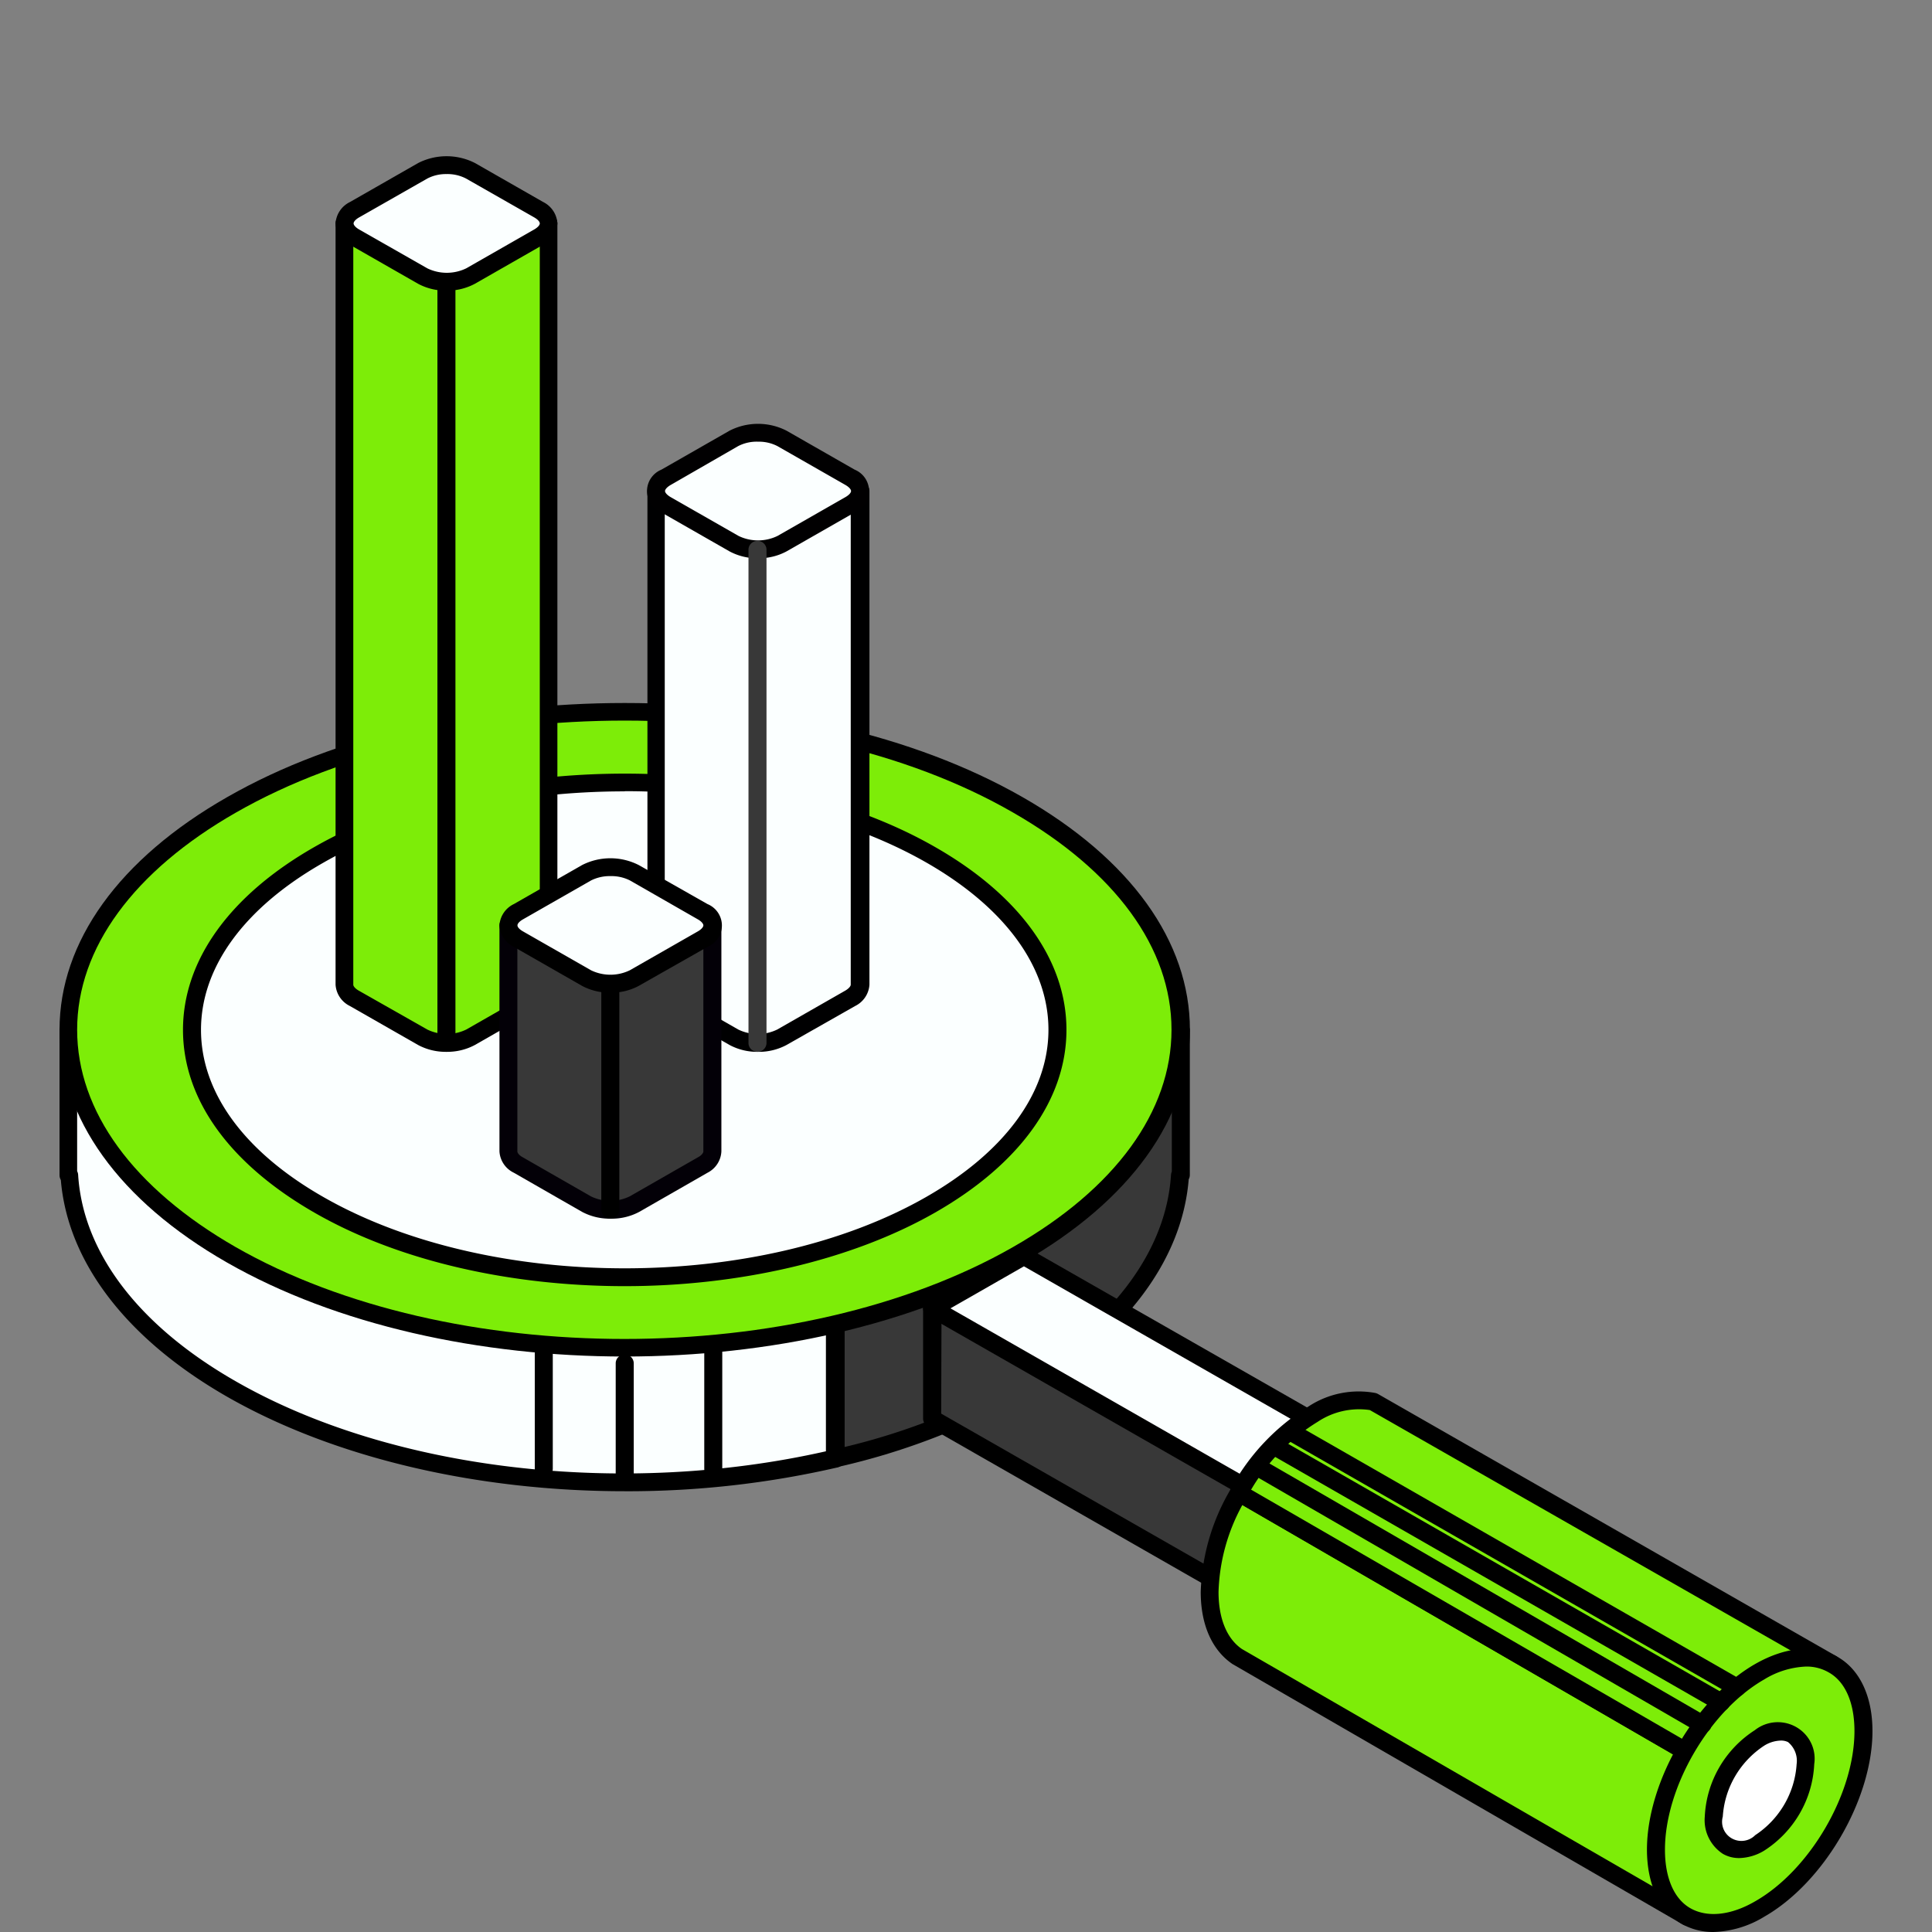 <svg xmlns="http://www.w3.org/2000/svg" width="135" height="135" xmlns:v="https://vecta.io/nano"><rect width="100%" height="100%" fill="#808080" stroke="none"/><path d="M82.51 72.03v10.098h-.056c-.335 5.423-4.083 10.783-11.319 14.918a47.274 46.832 0 0 1-12.752 4.848V61.032a47.274 46.832 0 0 1 12.752 4.848 27.594 27.336 0 0 1 7.509 6.095z" fill="#383838"/><path d="M58.383 102.531a.622.616 0 0 1-.391-.138.615.61 0 0 1-.238-.485V61.046a.615.61 0 0 1 .238-.485.608.603 0 0 1 .531-.118 47.491 47.047 0 0 1 12.927 4.924 28.384 28.119 0 0 1 7.488 6.012h3.572a.63.623 0 0 1 .63.623V82.1a.65.644 0 0 1-.078.305c-.468 5.762-4.579 11.137-11.612 15.16a47.715 47.269 0 0 1-12.927 4.946.482.478 0 0 1-.14.02zm.63-40.661v39.242a45.87 45.44 0 0 0 11.808-4.6c6.76-3.87 10.668-9.003 11.004-14.426a.811.803 0 0 1 .056-.221v-9.212h-3.237a.615.61 0 0 1-.482-.228 27.308 27.052 0 0 0-7.341-5.956 46.142 45.71 0 0 0-11.808-4.6Z"/><path d="M58.383 61.073v40.863c-14.052 3.297-30.76 1.669-42.205-4.848-7.25-4.156-10.984-9.496-11.32-14.918H4.79V72.03h3.866a27.678 27.42 0 0 1 7.523-6.095c11.41-6.538 28.153-8.144 42.205-4.862Z" fill="#fbffff"/><path d="M43.632 104.2c-10.207 0-20.225-2.292-27.769-6.607-6.991-4.01-11.13-9.377-11.612-15.14a.7.693 0 0 1-.091-.325V72.03a.63.623 0 0 1 .629-.623h3.573a28.51 28.244 0 0 1 7.515-6.012c11.249-6.427 27.965-8.36 42.646-4.924a.63.623 0 0 1 .49.602v40.863a.63.623 0 0 1-.49.602 64.738 64.133 0 0 1-14.89 1.663zM5.39 81.838a.615.61 0 0 1 .07.25c.336 5.443 4.244 10.561 11.004 14.426 10.858 6.233 27 8.117 41.248 4.896V61.572C43.45 58.36 27.308 60.27 16.464 66.476a27.266 27.01 0 0 0-7.354 5.949.615.61 0 0 1-.483.228H5.39Z"/><path d="M71.107 87.676c-15.177 8.678-39.786 8.678-54.964 0s-15.15-22.738.027-31.437 39.787-8.685 54.964 0 15.178 22.758-.028 31.437z" fill="#7ded08"/><path d="M43.653 94.788c-10.067 0-20.135-2.188-27.797-6.572C8.313 83.9 4.16 78.097 4.16 71.954s4.153-11.94 11.717-16.255c15.304-8.768 40.241-8.768 55.573 0 7.544 4.315 11.696 10.09 11.696 16.255S78.994 83.901 71.45 88.216c-7.67 4.384-17.73 6.572-27.797 6.572zm0-44.436c-9.837 0-19.68 2.14-27.168 6.427C9.347 60.86 5.39 66.254 5.39 71.954s3.93 11.081 11.067 15.181c14.982 8.568 39.354 8.568 54.336 0 7.138-4.079 11.067-9.474 11.067-15.181s-3.93-11.081-11.067-15.175c-7.467-4.307-17.303-6.427-27.14-6.427zm27.454 37.324z"/><path d="M65.032 84.185c-11.808 6.753-30.95 6.753-42.758 0s-11.808-17.702 0-24.455 30.95-6.76 42.758 0 11.808 17.675 0 24.455z" fill="#fbffff"/><path d="M43.653 89.871c-7.858 0-15.716-1.71-21.673-5.132s-9.193-7.93-9.193-12.778 3.258-9.392 9.172-12.771c11.962-6.843 31.46-6.843 43.388 0 5.914 3.38 9.172 7.916 9.172 12.77s-3.258 9.385-9.172 12.765-13.815 5.146-21.694 5.146zm0-34.574c-7.627 0-15.255 1.662-21.064 4.987-5.51 3.137-8.544 7.286-8.544 11.677s3.035 8.532 8.544 11.677c11.612 6.649 30.516 6.649 42.129 0 5.509-3.151 8.543-7.3 8.543-11.684s-3.034-8.54-8.543-11.69c-5.81-3.318-13.438-4.98-21.065-4.98zm6.187 47.955a.63.623 0 0 1-.629-.624v-8.442a.63.623 0 0 1 1.258 0v8.442a.63.623 0 0 1-.629.624zm-6.187.298a.63.623 0 0 1-.63-.624v-7.66a.63.623 0 0 1 1.26 0v7.66a.63.623 0 0 1-.63.624zm-5.656-.298a.63.623 0 0 1-.629-.624v-8.442a.63.623 0 0 1 1.258 0v8.442a.63.623 0 0 1-.629.624z"/><path d="M65.158 99.117v-7.695l31.474 10.687v7.695l-6.397 3.657z" fill="#383838"/><path d="M90.235 114.111a.63.623 0 0 1-.314-.09L64.815 99.657a.63.623 0 0 1-.314-.54v-7.695a.63.623 0 0 1 .832-.588l31.46 10.686a.636.63 0 0 1 .427.589v7.695a.622.616 0 0 1-.315.54L90.508 114a.63.623 0 0 1-.273.11zM65.766 98.778l24.47 13.99 5.767-3.304v-6.884L65.787 92.295Z"/><path d="M96.633 102.109L71.555 87.766l-6.397 3.657 25.077 14.343z" fill="#fbffff"/><path d="M90.235 106.39a.622.616 0 0 1-.314-.084L64.815 91.95a.63.623 0 0 1 0-1.08l6.39-3.657a.63.623 0 0 1 .63 0l25.14 14.357a.63.623 0 0 1 0 1.08l-6.397 3.657a.622.616 0 0 1-.343.083zM66.416 91.421l23.82 13.624 5.138-2.937-23.826-13.623Z"/><path d="M123.751 125.83a16.464 16.31 0 0 1-2.23 2.971l-3.621 5.132-31.46-18.194c-1.182-.803-1.91-2.34-1.91-4.502a14.682 14.544 0 0 1 2.049-6.926z" fill="#7ded08"/><path d="M117.9 134.557a.622.616 0 0 1-.315-.084l-31.46-18.194c-1.448-.983-2.224-2.77-2.224-5.042a15.213 15.07 0 0 1 2.133-7.244.636.63 0 0 1 .384-.298.65.644 0 0 1 .483.062l37.179 21.533a.622.616 0 0 1 .293.38.65.644 0 0 1-.063.479 17.233 17.072 0 0 1-2.286 3.047l-3.593 5.09a.643.637 0 0 1-.531.27zm-31.09-29.394a13.626 13.498 0 0 0-1.664 6.074c0 1.856.58 3.27 1.636 3.99l30.936 17.875 3.286-4.654a.273.27 0 0 1 .055-.07 16.03 15.88 0 0 0 1.818-2.326z"/><path d="m127.988 116.258-2.216 4.301a16.08 15.93 0 0 1-2.02 5.271l-37.187-21.532a14.828 14.69 0 0 1 5.201-5.493 5.74 5.686 0 0 1 4.195-.865z" fill="#7ded08"/><path d="M123.751 126.453a.622.616 0 0 1-.314-.083L86.25 104.838a.63.623 0 0 1-.23-.845 15.339 15.195 0 0 1 5.432-5.728 6.334 6.275 0 0 1 4.656-.928.818.81 0 0 1 .168.062l32.026 18.32a.636.63 0 0 1 .252.823l-2.181 4.218a16.905 16.747 0 0 1-2.098 5.389.636.63 0 0 1-.524.304zm-36.354-22.377 36.144 20.895a15.325 15.181 0 0 0 1.63-4.522.874.866 0 0 1 .062-.174l1.944-3.774-31.46-17.973a5.18 5.132 0 0 0-3.636.818 13.752 13.623 0 0 0-4.65 4.73z"/><path d="M130.211 120.961c0 4.578-3.244 10.146-7.25 12.467s-7.243.436-7.25-4.156 3.251-10.146 7.25-12.466 7.25-.423 7.25 4.155z" fill="#7ded08"/><path d="M119.724 135a4.397 4.356 0 0 1-2.202-.561c-1.573-.9-2.433-2.77-2.44-5.188 0-4.772 3.398-10.59 7.565-12.979 2.139-1.219 4.194-1.385 5.753-.498s2.44 2.77 2.44 5.187c0 4.772-3.39 10.59-7.564 12.972a7.145 7.078 0 0 1-3.552 1.067zm6.474-18.548a5.991 5.935 0 0 0-2.922.9c-3.824 2.19-6.936 7.522-6.936 11.9 0 1.98.644 3.462 1.811 4.106s2.797.485 4.496-.505c3.824-2.182 6.935-7.522 6.935-11.892 0-1.98-.643-3.463-1.81-4.107a3.048 3.02 0 0 0-1.574-.402z"/><path d="M126.17 123.267a7.075 7.009 0 0 1-3.209 5.506c-1.769 1.012-3.209.194-3.209-1.835a7.117 7.05 0 0 1 3.21-5.54c1.768-.977 3.208-.153 3.208 1.87z" fill="#fff"/><path d="M121.528 129.833a2.23 2.21 0 0 1-1.147-.298 2.845 2.819 0 0 1-1.258-2.597 7.69 7.618 0 0 1 3.496-6.04 2.573 2.549 0 0 1 4.152 2.37 7.69 7.618 0 0 1-3.495 6.046 3.496 3.463 0 0 1-1.748.52zm2.866-8.207a2.28 2.258 0 0 0-1.118.353 6.495 6.434 0 0 0-2.895 4.96 1.35 1.337 0 0 0 2.266 1.294 6.509 6.448 0 0 0 2.894-4.966 1.713 1.697 0 0 0-.601-1.537 1.077 1.067 0 0 0-.546-.104z"/><path d="m87.83 102.51 31.118 18.008z" fill="#00d5ff"/><path d="M118.948 121.113a.643.637 0 0 1-.3-.076L87.53 103.03a.63.623 0 0 1-.315-.54.566.561 0 0 1 .091-.312.63.623 0 0 1 .86-.228l31.118 18.007a.622.616 0 0 1 .307.533.65.644 0 0 1-.084.319.636.63 0 0 1-.559.304z"/><path d="m89.047 101.05 31.216 17.91z" fill="#00d5ff"/><path d="M120.263 119.576a.643.637 0 0 1-.315-.083L88.732 101.59a.622.616 0 0 1-.314-.54.7.693 0 0 1 .084-.312.622.616 0 0 1 .86-.222l31.215 17.896a.63.623 0 0 1 .315.54.643.637 0 0 1-.084.312.622.616 0 0 1-.545.312z"/><path d="m90.158 100.024 31.21 17.897z" fill="#00d5ff"/><path d="M121.367 118.544a.643.637 0 0 1-.314-.083l-31.21-17.896a.63.623 0 0 1-.314-.54.643.637 0 0 1 .084-.312.63.623 0 0 1 .86-.229l31.209 17.896a.63.623 0 0 1 .314.54.643.637 0 0 1-.084.312.63.623 0 0 1-.545.312z"/><path d="m35.166 15.612-2.293-1.309a3.705 3.67 0 0 0-3.342 0l-2.286 1.31h-3.188v53.19a1.175 1.164 0 0 0 .699.955l4.76 2.722a3.705 3.67 0 0 0 3.343 0l4.782-2.694a1.175 1.164 0 0 0 .699-.956V15.612Z" fill="#7ded08"/><path d="M31.202 73.498a4.055 4.017 0 0 1-1.986-.478l-4.76-2.721a1.804 1.787 0 0 1-1.008-1.496v-53.19a.608.603 0 0 1 .19-.437.622.616 0 0 1 .44-.187h2.985l2.14-1.226a4.342 4.3 0 0 1 3.977 0l2.14 1.226h2.999a.63.623 0 0 1 .629.623v53.19a1.804 1.787 0 0 1-1.007 1.497l-4.76 2.721a4.062 4.024 0 0 1-1.98.478zm-6.516-57.262v52.567c0 .117.147.284.377.415l4.796 2.722a3.097 3.068 0 0 0 2.72 0l4.761-2.722c.224-.131.378-.298.378-.415V16.236h-2.552a.608.603 0 0 1-.315-.084l-2.286-1.309a3.097 3.068 0 0 0-2.72 0l-2.286 1.31a.622.616 0 0 1-.314.083z"/><path d="m29.53 19.29-4.76-2.722c-.923-.526-.923-1.385 0-1.912l4.76-2.721a3.705 3.67 0 0 1 3.343 0l4.768 2.721c.922.527.922 1.386 0 1.912l-4.768 2.722a3.656 3.622 0 0 1-3.342 0z" fill="#fbffff"/><path d="M31.202 20.308a4.055 4.017 0 0 1-1.986-.478l-4.76-2.722a1.797 1.78 0 0 1-1.008-1.496 1.804 1.787 0 0 1 1.007-1.496l4.761-2.722a4.342 4.3 0 0 1 3.978 0l4.761 2.722a1.804 1.787 0 0 1 .993 1.496 1.797 1.78 0 0 1-1.007 1.496l-4.76 2.722a4.062 4.024 0 0 1-1.98.478zm0-8.145a2.796 2.77 0 0 0-1.343.312l-4.775 2.722c-.23.131-.377.298-.377.415s.147.284.377.416l4.775 2.722a3.097 3.068 0 0 0 2.72 0l4.761-2.722c.224-.132.378-.291.378-.416s-.154-.284-.378-.415l-4.775-2.722a2.796 2.77 0 0 0-1.363-.312z"/><path d="M31.195 73.498a.63.623 0 0 1-.63-.623V19.692a.63.623 0 0 1 1.259 0v53.183a.63.623 0 0 1-.63.623z"/><path d="m56.93 34.312-2.287-1.309a3.72 3.685 0 0 0-3.349 0l-2.286 1.309H45.82v34.49a1.175 1.164 0 0 0 .7.956l4.76 2.722a3.72 3.685 0 0 0 3.35 0l4.774-2.694a1.175 1.164 0 0 0 .7-.956V34.312Z" fill="#fbffff"/><path d="M52.972 73.498a4.062 4.024 0 0 1-1.992-.478l-4.761-2.72a1.804 1.787 0 0 1-.979-1.496V34.312a.608.603 0 0 1 .189-.436.63.623 0 0 1 .44-.187h3.02l2.14-1.226a4.342 4.3 0 0 1 3.978 0l2.118 1.226h3a.63.623 0 0 1 .628.623v34.49a1.804 1.787 0 0 1-1.006 1.497l-4.79 2.721a4.055 4.017 0 0 1-1.985.478zM46.45 34.935v33.868c0 .117.153.284.377.415l4.761 2.722a3.097 3.068 0 0 0 2.72 0l4.76-2.722c.224-.131.378-.298.378-.415V34.935H56.93a.622.616 0 0 1-.314-.083l-2.286-1.309a3.097 3.068 0 0 0-2.72 0l-2.286 1.31a.608.603 0 0 1-.315.082z" fill="#000001"/><path d="m51.294 37.99-4.76-2.722c-.923-.527-.923-1.385 0-1.912l4.76-2.722a3.72 3.685 0 0 1 3.35 0l4.76 2.722c.923.527.923 1.385 0 1.912l-4.76 2.722a3.677 3.643 0 0 1-3.35 0z" fill="#fbffff"/><path d="M52.972 39.008a4.062 4.024 0 0 1-1.992-.478l-4.761-2.722a1.636 1.62 0 0 1 0-2.992l4.76-2.722a4.342 4.3 0 0 1 3.979 0l4.76 2.722a1.636 1.62 0 0 1 0 2.992l-4.76 2.722a4.055 4.017 0 0 1-1.986.478zm0-8.145a2.796 2.77 0 0 0-1.398.312l-4.726 2.721c-.224.132-.378.298-.378.416s.154.284.378.416l4.761 2.721a3.097 3.068 0 0 0 2.72 0l4.76-2.721c.224-.132.378-.291.378-.416s-.154-.284-.377-.416l-4.761-2.721a2.796 2.77 0 0 0-1.357-.312z" fill="#010001"/><path d="M52.93 73.498a.63.623 0 0 1-.629-.623V38.391a.63.623 0 0 1 1.259 0v34.484a.63.623 0 0 1-.63.623zm-6.292-8.83-2.286-1.309a3.705 3.67 0 0 0-3.342 0l-2.286 1.309h-3.216v15.784a1.175 1.164 0 0 0 .7.956l4.76 2.728a3.705 3.67 0 0 0 3.342 0l4.761-2.728a1.175 1.164 0 0 0 .7-.956V64.668Z" fill="#383838"/><path d="M42.653 85.155a4.055 4.017 0 0 1-1.985-.478l-4.761-2.73a1.783 1.766 0 0 1-1.007-1.495V64.668a.622.616 0 0 1 .63-.623h2.998l2.14-1.226a4.328 4.287 0 0 1 3.97 0l2.147 1.226h2.992a.63.623 0 0 1 .63.623v15.784a1.783 1.766 0 0 1-.972 1.496l-4.761 2.729a4.034 3.996 0 0 1-2.02.478zM36.151 65.29v15.16c0 .126.147.292.378.416l4.761 2.73a3.083 3.054 0 0 0 2.713 0l4.768-2.73c.23-.124.377-.29.377-.415v-15.16h-2.51a.643.637 0 0 1-.314-.084L44.01 63.9a3.083 3.054 0 0 0-2.713 0l-2.286 1.31a.622.616 0 0 1-.315.082z" fill="#030007"/><path d="m40.982 68.346-4.76-2.715c-.923-.527-.923-1.386 0-1.912l4.76-2.722a3.656 3.622 0 0 1 3.342 0l4.761 2.722c.923.526.923 1.385 0 1.912l-4.76 2.721a3.705 3.67 0 0 1-3.343-.006z" fill="#fbffff"/><path d="M42.653 69.364a4.055 4.017 0 0 1-1.985-.478l-4.761-2.722a1.804 1.787 0 0 1-1.007-1.496 1.783 1.766 0 0 1 1.007-1.496l4.76-2.722a4.328 4.287 0 0 1 3.972 0l4.796 2.722a1.636 1.62 0 0 1 0 2.992l-4.796 2.722a4.034 3.996 0 0 1-1.986.478zm0-8.145a2.873 2.847 0 0 0-1.356.305l-4.761 2.721c-.23.132-.378.291-.378.416s.147.284.378.416l4.761 2.721a3.083 3.054 0 0 0 2.713 0l4.76-2.721c.231-.132.378-.298.378-.416s-.147-.284-.377-.416l-4.761-2.728a2.852 2.826 0 0 0-1.357-.298z"/><path d="M42.646 85.155a.63.623 0 0 1-.629-.624v-15.79a.63.623 0 0 1 1.259 0v15.79a.636.63 0 0 1-.63.624Z"/></svg>